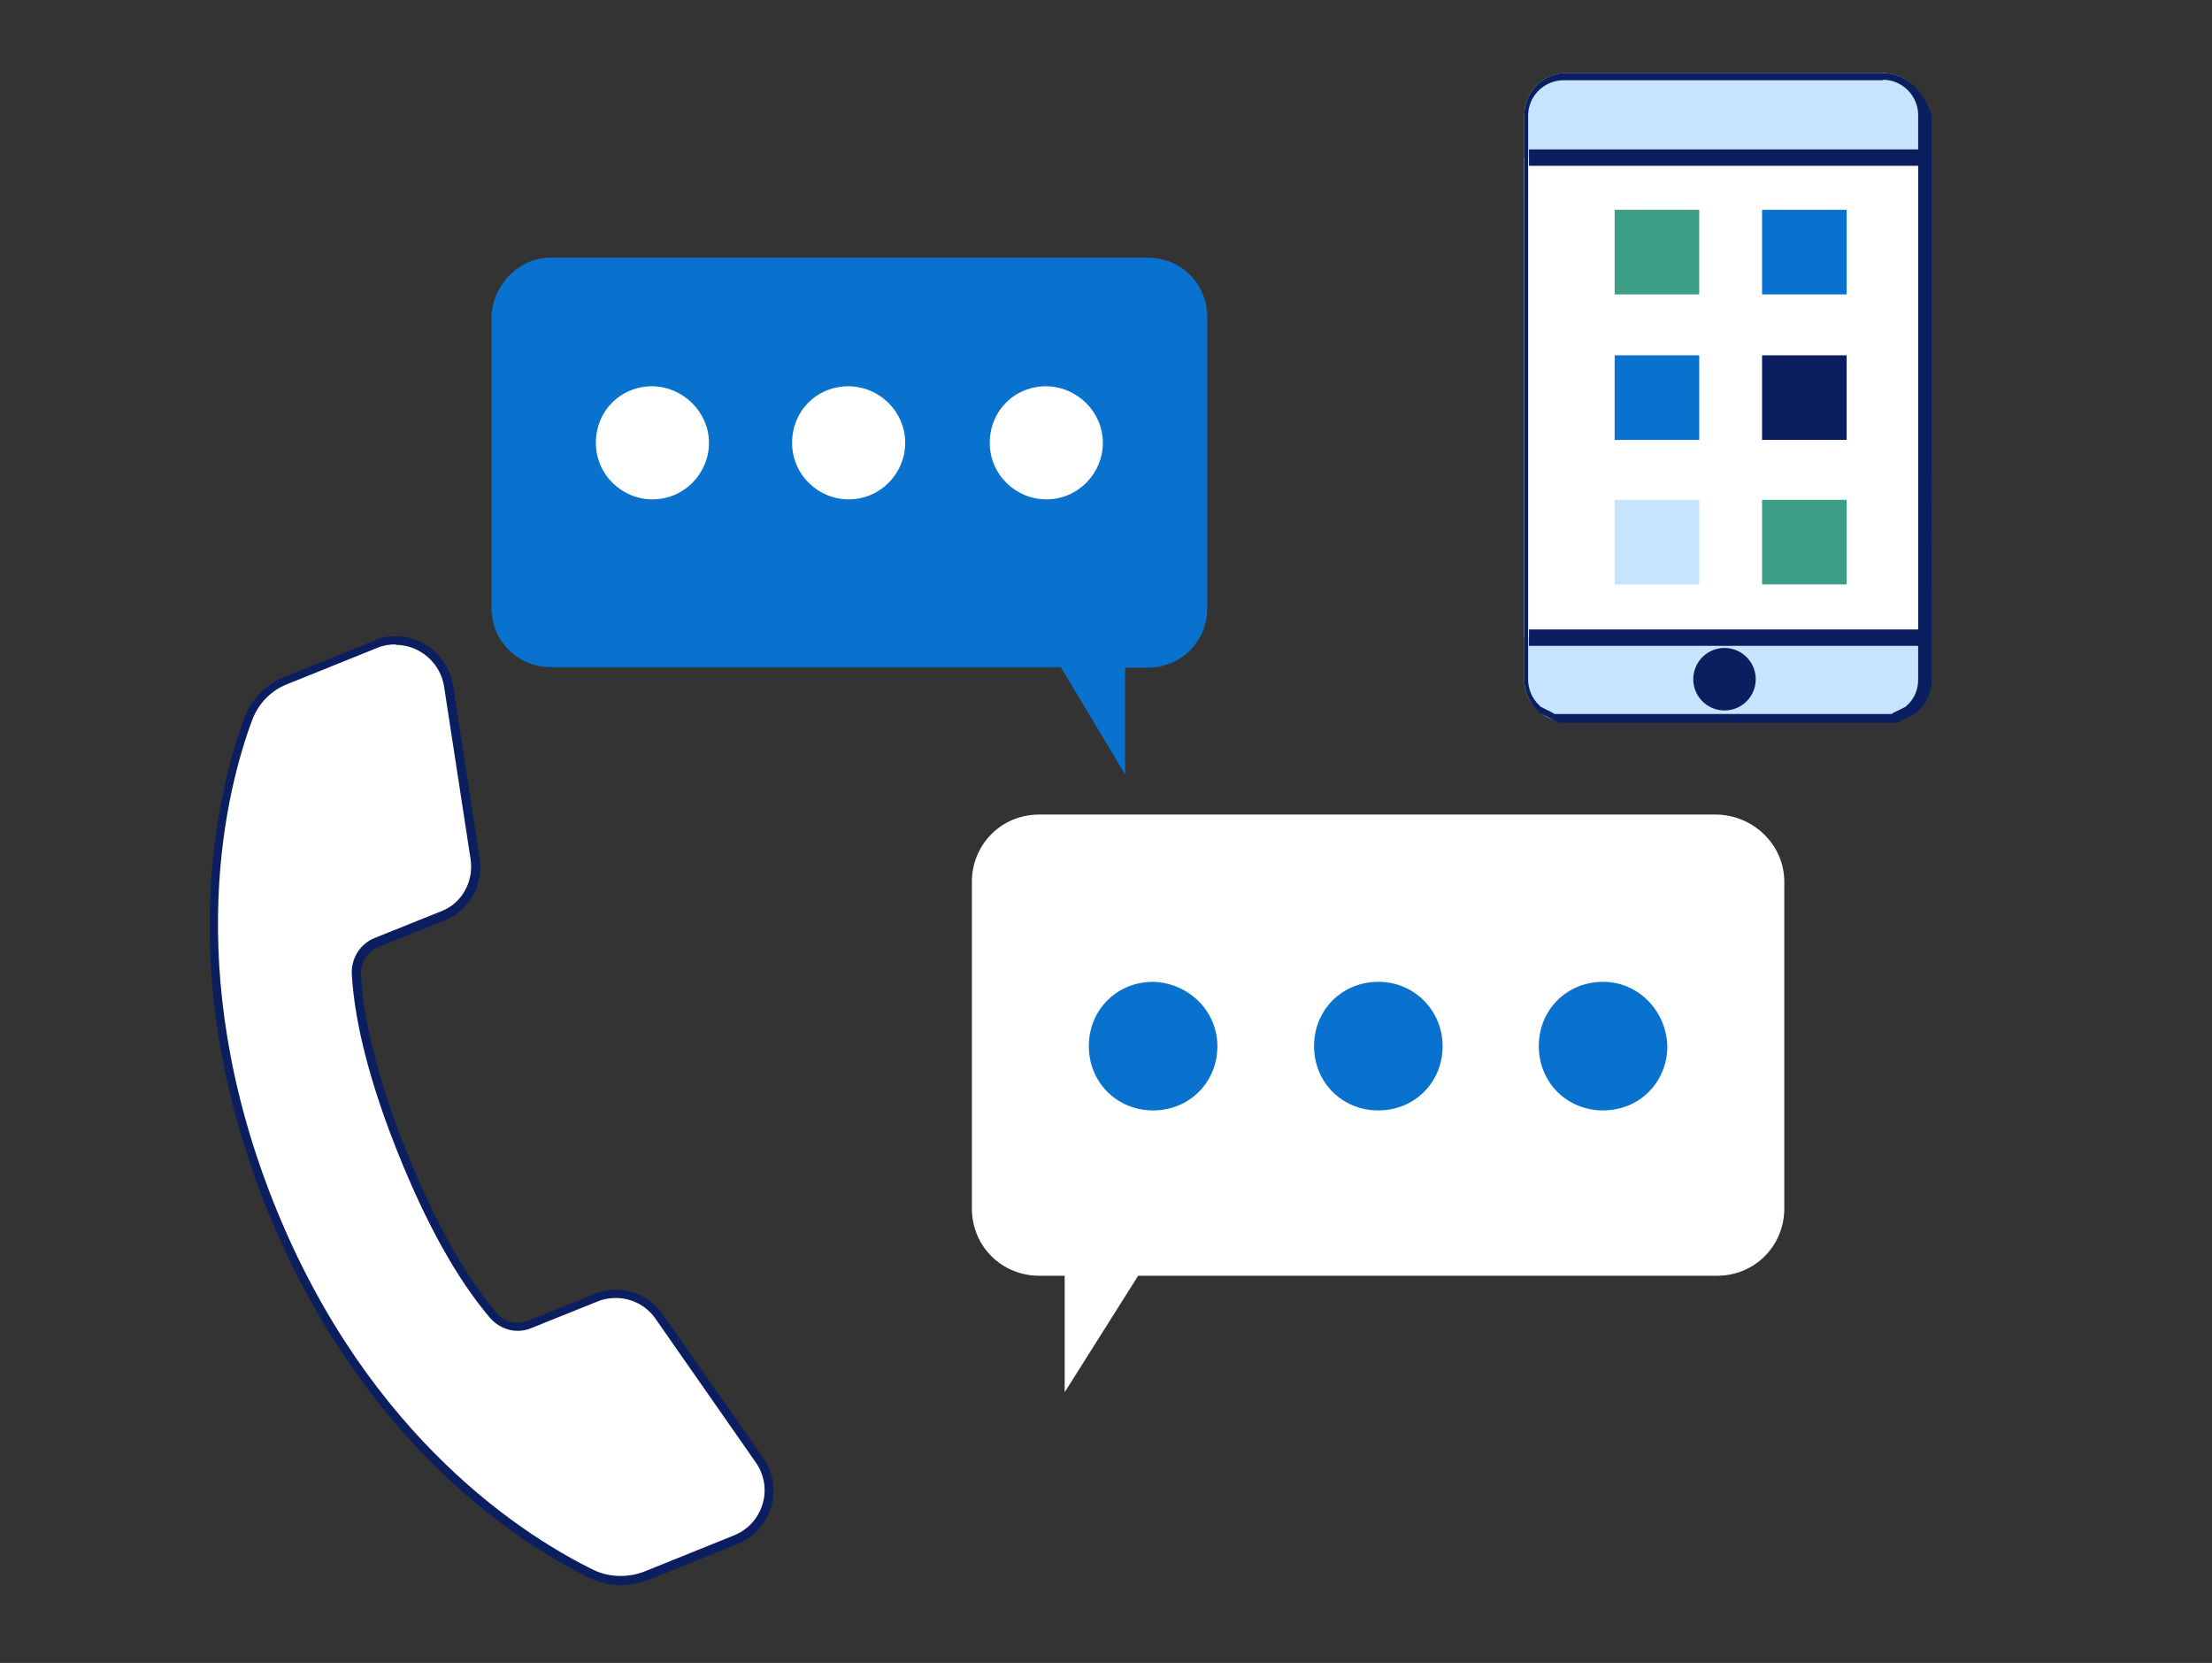 <?xml version="1.0" encoding="utf-8"?>
<!-- Generator: Adobe Illustrator 27.9.0, SVG Export Plug-In . SVG Version: 6.00 Build 0)  -->
<svg version="1.1" id="OBJECTS" xmlns="http://www.w3.org/2000/svg" xmlns:xlink="http://www.w3.org/1999/xlink" x="0px" y="0px"
	 viewBox="0 0 457.7 344" style="enable-background:new 0 0 457.7 344;" xml:space="preserve">
<rect x="0" y="0" width="457.7" height="344" fill="#333333" stroke="none"/>
<style type="text/css">
	.st0{fill:#0971CE;}
	.st1{fill:#FFFFFF;}
	.st2{fill:#C6E4FE;}
	.st3{fill:none;stroke:#0B1E60;stroke-width:12.927;stroke-linecap:round;stroke-linejoin:round;stroke-miterlimit:31.605;}
	.st4{fill:none;stroke:#0B1E60;stroke-width:3.393;stroke-linejoin:bevel;stroke-miterlimit:31.605;}
	.st5{fill:none;stroke:#0B1E60;stroke-width:3.393;stroke-linejoin:round;stroke-miterlimit:31.605;}
	.st6{fill:#0B1E60;}
	.st7{fill:#3C9E87;}
</style>
<g>
	<g>
		<g>
			<g>
				<path class="st0" d="M101.7,65.4v60.3c0,6.9,5.4,12.3,12.3,12.3h105.5l13.3,22.2v-22.1h4.7c6.9,0,12.3-5.4,12.3-12.3V65.6
					c0-6.9-5.4-12.3-12.3-12.3H114.3C107.5,53.1,102,58.8,101.7,65.4z"/>
				<g>
					<path class="st1" d="M135,79.9c-6.6,0-11.7,5.1-11.7,11.7c0,6.6,5.4,11.7,11.7,11.7c6.6,0,11.7-5.4,11.7-11.7
						C146.7,85.3,141.4,80,135,79.9z"/>
					<path class="st1" d="M175.6,79.9c-6.6,0-11.7,5.1-11.7,11.7c0,6.6,5.4,11.7,11.7,11.7c6.6,0,11.7-5.4,11.7-11.7
						C187.3,85.3,182.2,80,175.6,79.9z"/>
					<path class="st1" d="M216.5,79.9c-6.6,0-11.7,5.1-11.7,11.7c0,6.6,5.4,11.7,11.7,11.7c6.6,0,11.7-5.4,11.7-11.7
						C228.2,85.3,223,80,216.5,79.9z"/>
				</g>
			</g>
			<g>
				<g>
					<path class="st1" d="M369.2,182.4V250c0,7.6-6,13.9-13.9,13.9H235.5L220.3,288v-24.1h-5.3c-7.6,0-13.9-6-13.9-13.9v-67.6
						c0-7.6,6-13.9,13.9-13.9h140.3C362.9,168.7,369.2,174.8,369.2,182.4z"/>
				</g>
				<g>
					<path class="st0" d="M238.6,203.1c-7.5,0-13.3,5.8-13.3,13.3c0,7.5,5.8,13.3,13.3,13.3c7.5,0,13.3-5.8,13.3-13.3
						C251.9,209.1,245.9,203.3,238.6,203.1z"/>
					<path class="st0" d="M285.2,203.1c-7.5,0-13.3,5.8-13.3,13.3c0,7.5,5.8,13.3,13.3,13.3c7.5,0,13.3-5.8,13.3-13.3
						C298.5,209.1,292.7,203.1,285.2,203.1z"/>
					<path class="st0" d="M331.7,203.1c-7.5,0-13.3,5.8-13.3,13.3c0,7.5,5.8,13.3,13.3,13.3s13.3-5.8,13.3-13.3
						C344.8,209.1,339,203.1,331.7,203.1z"/>
				</g>
			</g>
		</g>
	</g>
</g>
<g id="g5393_00000162327542579337712390000007864747519628877221_">
	<g>
		<g id="g5395_00000021819355091674248770000001152915057094718358_">
			<g id="g5401_00000041267714782264436280000002723410491780616846_" transform="translate(281.999,502)">
				<path id="path5403_00000165913180488662262490000016643823407061066410_" class="st2" d="M107.6-486.9H42.1
					c-4.9,0-8.7,4-8.7,8.7v116.8c0,4.9,4,8.7,8.7,8.7h65.5c4.9,0,8.7-4,8.7-8.7V-478C116.3-482.9,112.5-486.9,107.6-486.9"/>
			</g>
			<path id="path5405_00000075874935286364935730000005472945409030177960_" class="st1" d="M398.3,32.6h-82.9v99.3h82.9V32.6
				L398.3,32.6z"/>
			<g id="g5411_00000066505682950063977370000009958995133812083645_" transform="translate(161.727,42)">
				<path id="path5413_00000119829220781753335970000006461334403810471096_" class="st3" d="M195.1,98.5L195.1,98.5"/>
			</g>
			<g id="g5415" transform="translate(310.674,438)">
				<path id="path5417" class="st4" d="M86.8-405.4H5.7"/>
			</g>
			<g id="g5415_00000139283981899764434770000012866248765984002975_" transform="translate(310.674,438)">
				<path id="path5417_00000028305931612247871670000004593620054528885653_" class="st5" d="M86.8-306.1H5.7"/>
			</g>
			<g>
				<path class="st6" d="M389.6,16.5c4.1,0,7.3,3.4,7.3,7.3v70.7v27.4v18.7c0,2-0.8,4-2.3,5.3l0,0l0,0l-0.1,0.1l-0.1,0.1l-0.1,0.1
					c0,0-0.1,0.1-0.2,0.1c-0.1,0-0.1,0.1-0.2,0.1c-0.1,0-0.1,0.1-0.2,0.1s-0.1,0.1-0.2,0.1c-0.1,0-0.1,0.1-0.2,0.1
					c-0.1,0-0.1,0.1-0.2,0.1c-0.1,0-0.1,0.1-0.2,0.1s-0.1,0.1-0.2,0.1c-0.1,0-0.1,0.1-0.2,0.1c-0.1,0-0.1,0.1-0.2,0.1
					c-0.1,0-0.1,0.1-0.2,0.1s-0.1,0-0.2,0.1c-0.1,0-0.1,0-0.2,0.1l-0.1,0.1c-0.1,0-0.1,0-0.2,0.1l0,0h0.3c-0.1,0-0.1,0-0.2,0l0,0
					h-0.1h-0.1c-0.1,0-0.1,0-0.2,0l0,0h-0.1h-0.1c-0.1,0-0.1,0-0.2,0l0,0h-0.1h0.1c-0.1,0-0.1,0-0.2,0h-0.1h-0.1h-0.1
					c-0.1,0-0.2,0-0.3,0h-0.1l0,0c-0.1,0-0.3,0-0.4,0H324c-0.1,0-0.3,0-0.4,0l0,0h-0.1c-0.1,0-0.2,0-0.2,0h-0.1h-0.1H323
					c-0.1,0-0.1,0-0.2,0h-0.1h-0.1h-0.1c-0.1,0-0.1,0-0.2,0h0.3h-0.1l0,0c-0.1,0-0.1,0-0.2,0h-0.1h-0.1c-0.1,0-0.1,0-0.2,0h-0.1
					h-0.1c-0.1,0-0.1,0-0.2-0.1l-0.1-0.1l0,0c-0.1,0-0.1,0-0.2-0.1c-0.1,0-0.1,0-0.2-0.1c-0.1,0-0.1-0.1-0.2-0.1s-0.1-0.1-0.2-0.1
					s-0.1-0.1-0.2-0.1c-0.1,0-0.1-0.1-0.2-0.1c-0.1,0-0.1-0.1-0.2-0.1s-0.1-0.1-0.2-0.1s-0.1-0.1-0.2-0.1c-0.1,0-0.1-0.1-0.2-0.1
					c-0.1,0-0.1-0.1-0.2-0.1s-0.1-0.1-0.2-0.1s-0.1-0.1-0.2-0.1l-0.1-0.1l-0.1-0.1l-0.1-0.1l0,0l0,0c-1.5-1.4-2.3-3.4-2.3-5.3v-40
					v-6.1V23.9c0-4.1,3.4-7.3,7.3-7.3H389.6 M389.6,15.1h-65.5c-4.9,0-8.7,4-8.7,8.7v70.7v6.1v40c0,2.5,1.1,4.8,2.7,6.4l0,0
					c0,0,0,0,0.1,0.1c0.1,0.1,0.1,0.1,0.2,0.2s0.1,0.1,0.2,0.2c0.1,0,0.1,0.1,0.2,0.1s0.1,0.1,0.2,0.1c0.1,0,0.1,0.1,0.2,0.1
					s0.1,0.1,0.2,0.1c0.1,0,0.1,0.1,0.2,0.1s0.1,0.1,0.2,0.1c0.1,0,0.1,0.1,0.2,0.1s0.1,0.1,0.2,0.1c0.1,0,0.1,0.1,0.2,0.1
					s0.1,0.1,0.2,0.1c0.1,0,0.1,0.1,0.2,0.1s0.1,0.1,0.2,0.1c0.1,0,0.1,0.1,0.2,0.1c0.1,0,0.2,0.1,0.2,0.1c0.1,0,0.1,0.1,0.2,0.1
					s0.2,0.1,0.2,0.1c0.1,0,0.1,0,0.2,0.1c0.1,0,0.2,0,0.2,0.1c0.1,0,0.1,0,0.2,0.1c0.1,0,0.2,0,0.3,0.1c0.1,0,0.1,0,0.2,0
					s0.2,0,0.3,0s0.1,0,0.2,0s0.2,0,0.3,0c0.1,0,0.1,0,0.2,0s0.2,0,0.3,0c0.1,0,0.1,0,0.2,0c0.2,0,0.3,0,0.4,0h65.5l0,0
					c0.2,0,0.3,0,0.4,0c0.1,0,0.1,0,0.2,0c0.1,0,0.2,0,0.3,0s0.1,0,0.2,0s0.2,0,0.3,0c0.1,0,0.1,0,0.2,0s0.2,0,0.3,0s0.1,0,0.2,0
					c0.1,0,0.2,0,0.3-0.1c0.1,0,0.1,0,0.2-0.1c0.1,0,0.2,0,0.2-0.1c0.1,0,0.1,0,0.2-0.1c0.1,0,0.2-0.1,0.2-0.1
					c0.1,0,0.1-0.1,0.2-0.1c0.1,0,0.2-0.1,0.2-0.1c0.1,0,0.1-0.1,0.2-0.1c0.1,0,0.1-0.1,0.2-0.1s0.1-0.1,0.2-0.1
					c0.1,0,0.1-0.1,0.2-0.1c0.1,0,0.1-0.1,0.2-0.1c0.1,0,0.1-0.1,0.2-0.1s0.1-0.1,0.2-0.1c0.1,0,0.1-0.1,0.2-0.1
					c0.1,0,0.1-0.1,0.2-0.1c0.1,0,0.1-0.1,0.2-0.1s0.1-0.1,0.2-0.1c0.1,0,0.1-0.1,0.2-0.1c0.1,0,0.1-0.1,0.2-0.1s0.1-0.1,0.2-0.2
					c0.1-0.1,0.1-0.1,0.2-0.2c0,0,0,0,0.1-0.1l0,0c1.7-1.6,2.7-3.9,2.7-6.4v-18.7V94.5V23.9C398.3,19.1,394.5,15.1,389.6,15.1
					L389.6,15.1z"/>
			</g>
			<path id="path5443_00000078737096995735208730000008510388381696634776_" class="st0" d="M364.6,60.9h17.5V43.4h-17.5V60.9z"/>
			<path id="path5443_00000037659139404027012380000000578395343479168441_" class="st6" d="M364.6,91h17.5V73.5h-17.5V91z"/>
			<path id="path5449_00000011012174765169079720000014353145642417291662_" class="st7" d="M364.6,120.9h17.5v-17.5h-17.5V120.9z"
				/>
			<path id="path5451_00000161628806620547346560000017020912889137328553_" class="st7" d="M334.1,60.9h17.5V43.4h-17.5V60.9z"/>
			<path id="path5453_00000021823593545561520960000009280915748251808947_" class="st0" d="M334.1,91h17.5V73.5h-17.5V91z"/>
			<path id="path5459_00000069398397703092204040000005870639378330036864_" class="st2" d="M334.1,120.9h17.5v-17.5h-17.5V120.9z"
				/>
		</g>
	</g>
</g>
<g>
	<path class="st1" d="M128.5,327c-2,0-4.1-0.4-5.9-1.4c-13.5-6.5-46.9-26.9-66.6-76c-19.7-49.1-9.8-87-4.6-101
		c1.4-3.6,4.2-6.5,7.7-7.9l18.7-7.5c1.3-0.6,2.7-0.8,4.1-0.8c5.4,0,10.1,4.1,10.8,9.5l5.5,35.9c0.7,5-2.1,9.7-6.7,11.6L77.9,195
		c-2.8,1.1-4.4,3.8-4.2,6.8c0.6,10.2,3.9,22.6,9.6,37C89.1,253,95.4,264.2,102,272c1.2,1.5,3.1,2.4,5.2,2.4c0.9,0,1.7-0.2,2.6-0.5
		l13.7-5.5c1.3-0.5,2.6-0.8,4.1-0.8c3.5,0,6.8,1.7,8.9,4.5l20.8,29.7c2,2.8,2.6,6.2,1.7,9.5c-0.9,3.3-3.3,5.8-6.4,7.1l-18.6,7.5
		C132,326.6,130.3,327,128.5,327z"/>
	<path class="st6" d="M81.9,131.6v1.8c5,0,9.3,3.8,10,8.7l5.5,35.8c0.6,4.6-1.9,9-6.1,10.6l-13.7,5.5c-3.1,1.2-5,4.3-4.8,7.6
		c0.6,10.3,3.9,22.9,9.7,37.3c5.8,14.4,12.1,25.7,18.8,33.6c1.4,1.7,3.6,2.8,5.8,2.8c1,0,2-0.2,2.9-0.6l13.7-5.5
		c1.2-0.5,2.5-0.7,3.7-0.7c3.2,0,6.2,1.5,8.1,4.1l20.8,29.8c1.8,2.5,2.4,5.7,1.5,8.7c-0.9,3-3,5.3-5.9,6.5l-18.6,7.5
		c-1.5,0.6-3.2,0.9-4.9,0.9c-1.9,0-3.8-0.4-5.5-1.2c-13.3-6.5-46.5-26.7-66.1-75.6s-9.8-86.4-4.6-100.3c1.3-3.4,3.9-6.1,7.3-7.4
		l18.6-7.5c1.2-0.5,2.5-0.7,3.8-0.7V131.6 M81.9,131.6c-1.5,0-3,0.2-4.4,0.9L58.9,140c-3.8,1.5-6.8,4.6-8.3,8.4
		c-5.3,14.3-15.2,52.3,4.6,101.6c19.9,49.3,53.3,69.9,67,76.5c2,0.9,4.1,1.4,6.3,1.4c1.9,0,3.8-0.4,5.5-1l18.6-7.5
		c7.1-2.9,9.7-11.7,5.2-18L137,271.7c-2.3-3.1-5.8-4.9-9.6-4.9c-1.5,0-3,0.2-4.4,0.9l-13.7,5.5c-0.7,0.3-1.5,0.4-2.2,0.4
		c-1.7,0-3.3-0.7-4.4-2.1c-3.6-4.2-10.7-13.7-18.5-33.1s-9.2-31.2-9.5-36.7c-0.2-2.6,1.4-4.9,3.6-5.8l13.7-5.5c5-2,8-7.2,7.3-12.5
		l-5.5-35.9C92.8,135.7,87.6,131.6,81.9,131.6L81.9,131.6z"/>
</g>
</svg>
